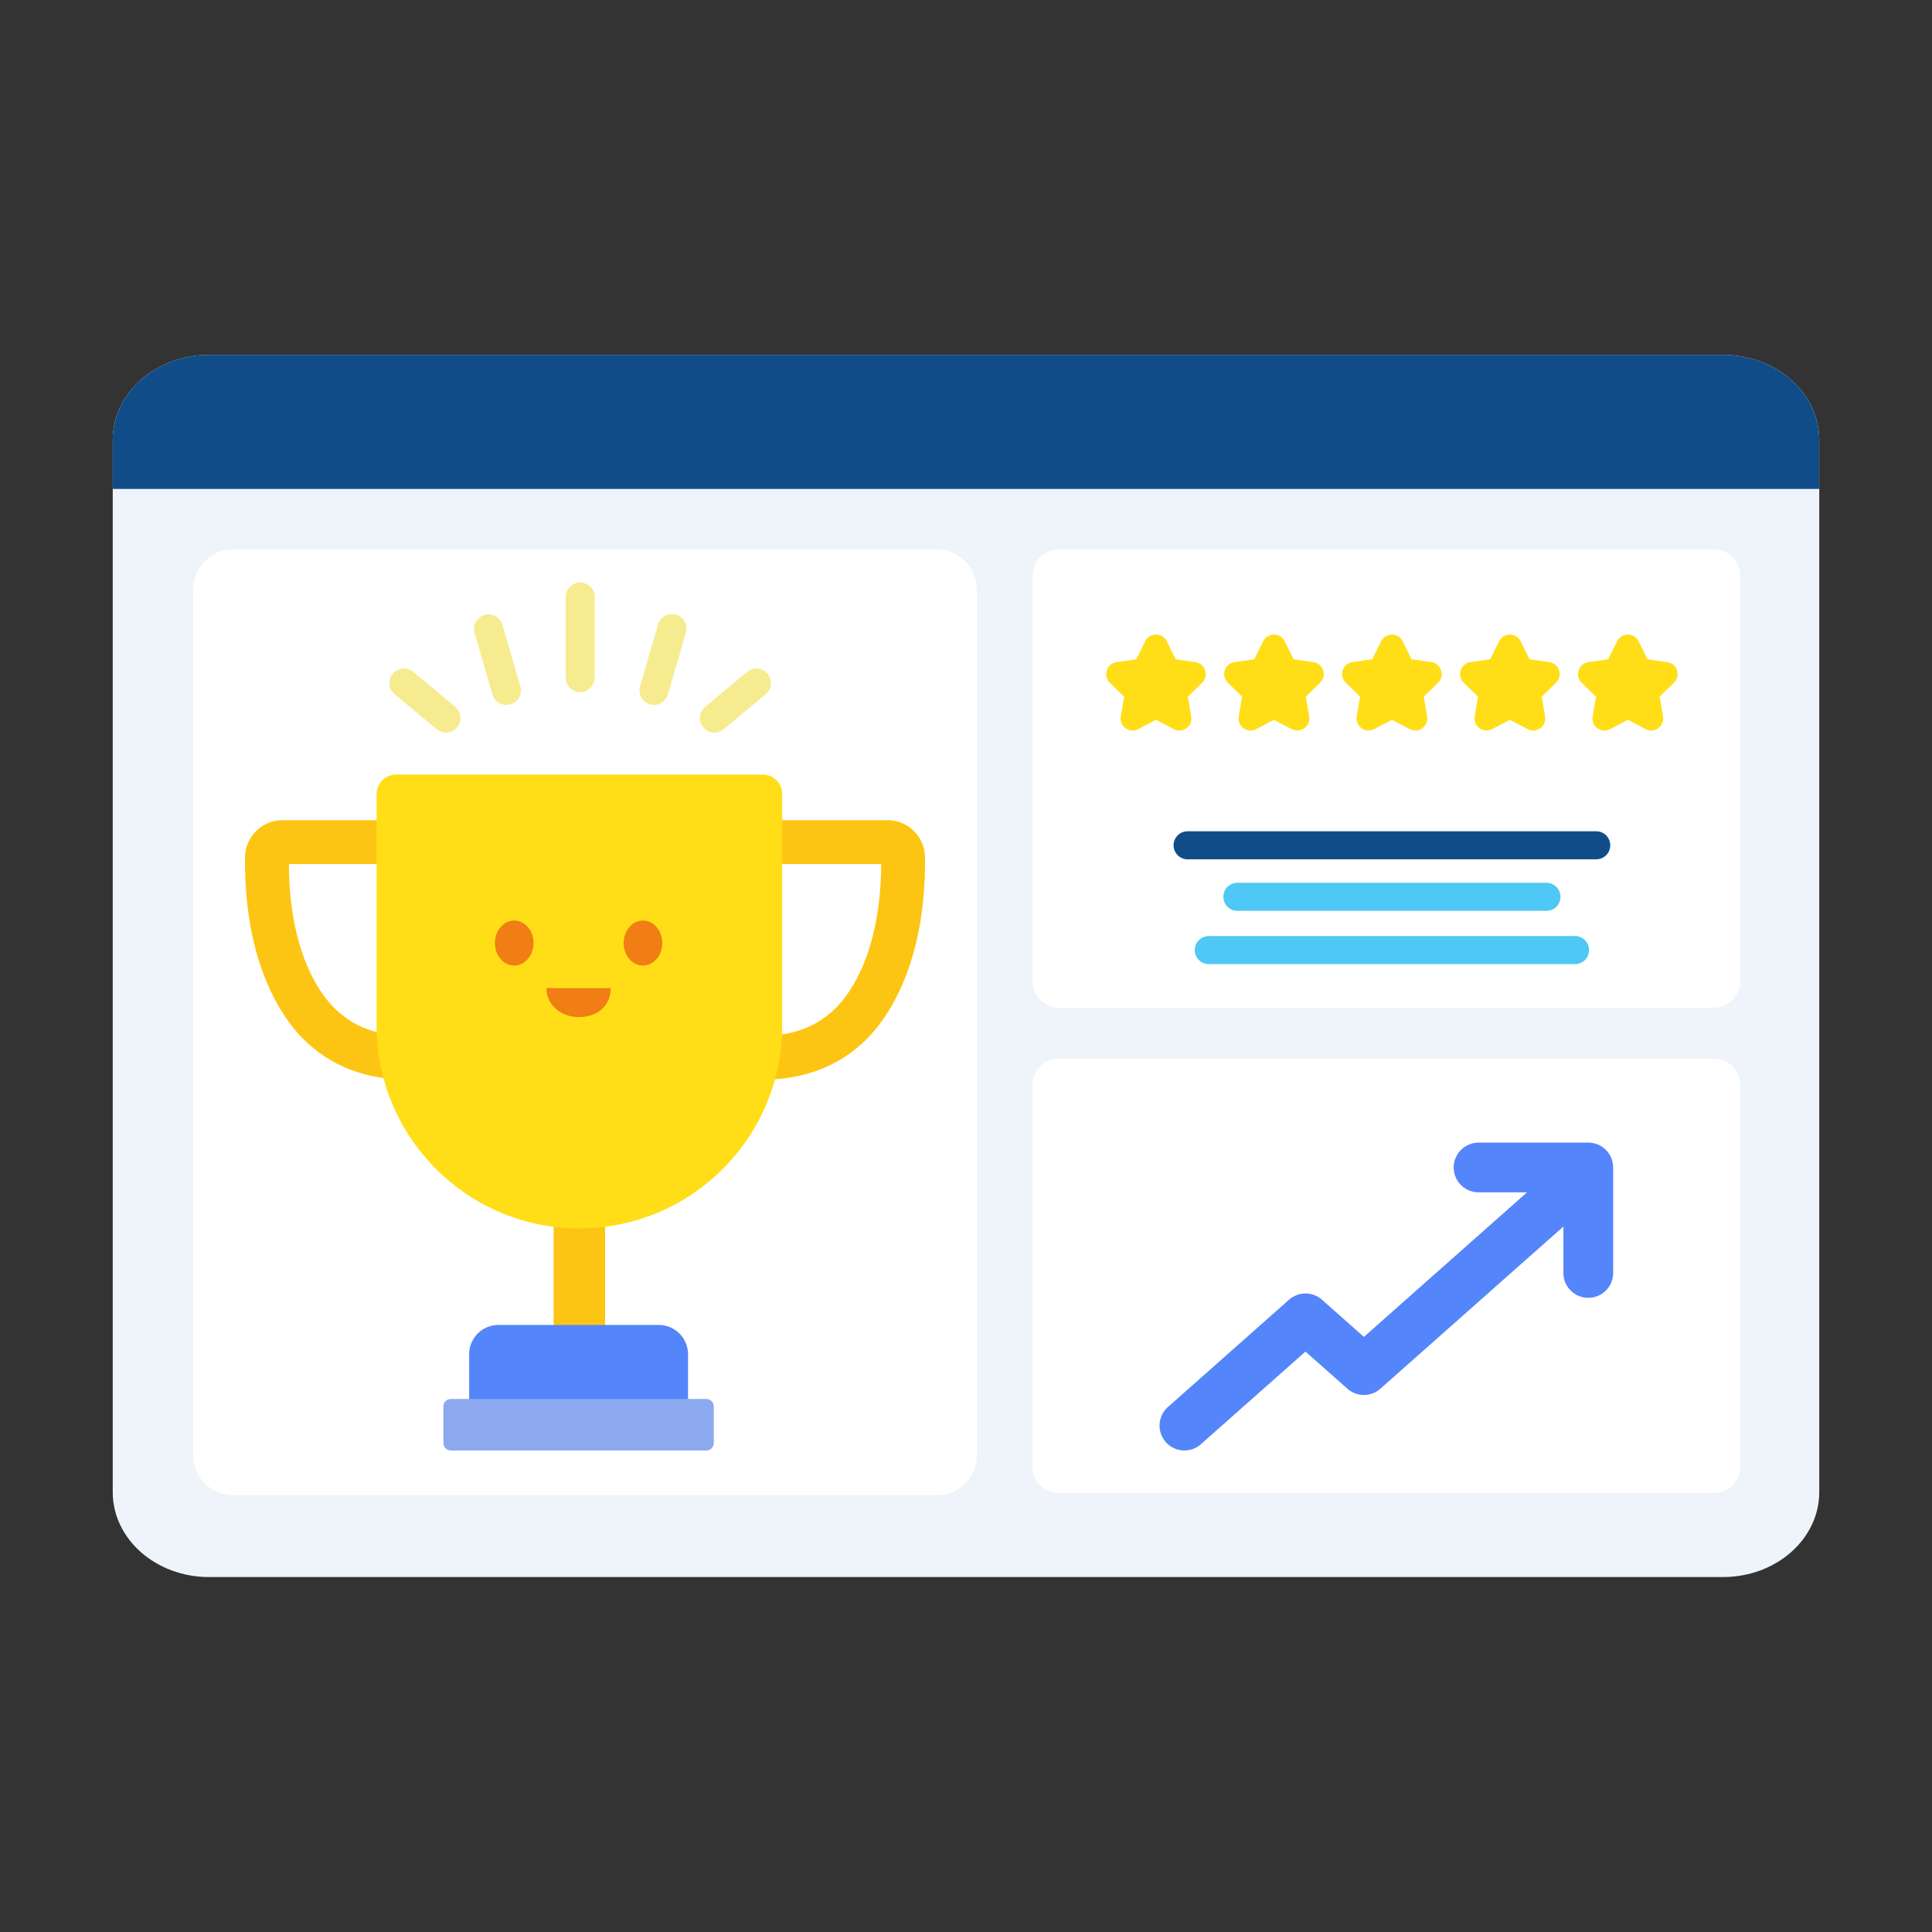 <svg xmlns="http://www.w3.org/2000/svg" fill="none" viewBox="0 0 317 317"><rect x="0" y="0" width="317" height="317" fill="#333333" stroke="none"/><path fill="#EEF4F9" d="M298.502 72.165V244.82c0 7.705-7.073 13.939-15.79 13.939H34.288c-8.716 0-15.79-6.234-15.79-13.939V72.165c0-7.695 7.073-13.94 15.79-13.94h248.424c8.717 0 15.791 6.245 15.791 13.94h-.001Z"/><path fill="#104D88" d="M298.502 72.165v8.058H18.498v-8.058c0-7.695 7.073-13.94 15.79-13.94h248.424c8.717 0 15.791 6.245 15.791 13.94h-.001Z"/><path fill="#fff" d="M153.697 90.138H38.284a6.586 6.586 0 0 0-6.586 6.586v142.022a6.587 6.587 0 0 0 6.586 6.587h115.413a6.586 6.586 0 0 0 6.586-6.587V96.724a6.586 6.586 0 0 0-6.586-6.586ZM281.174 90.138H173.772a4.357 4.357 0 0 0-4.357 4.357v66.492a4.357 4.357 0 0 0 4.357 4.357h107.402a4.357 4.357 0 0 0 4.357-4.357V94.495a4.357 4.357 0 0 0-4.357-4.357ZM281.29 173.704H173.656a4.241 4.241 0 0 0-4.241 4.241v62.778a4.241 4.241 0 0 0 4.241 4.241H281.29a4.241 4.241 0 0 0 4.241-4.241v-62.778a4.241 4.241 0 0 0-4.241-4.241Z"/><path fill="#4EC8F4" d="M253.739 149.45h-50.712a2.3 2.3 0 1 1 0-4.6h50.712a2.3 2.3 0 1 1 0 4.6ZM258.43 158.189h-60.094a2.3 2.3 0 1 1 0-4.6h60.094a2.3 2.3 0 0 1 0 4.6Z"/><path fill="#104D88" d="M261.908 140.996h-67.05a2.3 2.3 0 1 1 0-4.6h67.05a2.3 2.3 0 1 1 0 4.6Z"/><path fill="#FFDE17" d="m191.447 105.226 1.453 2.944 3.249.472c1.623.236 2.272 2.231 1.097 3.376l-2.351 2.292.555 3.235c.278 1.617-1.419 2.85-2.872 2.087l-2.905-1.527-2.906 1.527c-1.452.763-3.15-.47-2.872-2.087l.555-3.235-2.351-2.292c-1.175-1.145-.527-3.14 1.097-3.376l3.249-.472 1.453-2.944c.726-1.471 2.823-1.471 3.549 0ZM210.803 105.226l1.453 2.944 3.248.472c1.624.236 2.272 2.231 1.097 3.376l-2.35 2.292.555 3.235c.277 1.617-1.42 2.85-2.872 2.087l-2.906-1.527-2.906 1.527c-1.452.763-3.15-.47-2.872-2.087l.555-3.235-2.351-2.292c-1.175-1.145-.526-3.14 1.097-3.376l3.249-.472 1.453-2.944c.726-1.471 2.824-1.471 3.55 0ZM230.158 105.226l1.453 2.944 3.249.472c1.623.236 2.272 2.231 1.097 3.376l-2.351 2.292.555 3.235c.278 1.617-1.42 2.85-2.872 2.087l-2.906-1.527-2.906 1.527c-1.452.763-3.149-.47-2.872-2.087l.555-3.235-2.35-2.292c-1.175-1.145-.527-3.14 1.097-3.376l3.248-.472 1.453-2.944c.727-1.471 2.824-1.471 3.55 0ZM249.513 105.226l1.453 2.944 3.249.472c1.623.236 2.272 2.231 1.097 3.376l-2.351 2.292.555 3.235c.278 1.617-1.419 2.85-2.872 2.087l-2.906-1.527-2.905 1.527c-1.452.763-3.15-.47-2.872-2.087l.555-3.235-2.351-2.292c-1.175-1.145-.527-3.14 1.097-3.376l3.249-.472 1.453-2.944c.726-1.471 2.823-1.471 3.549 0ZM268.868 105.226l1.453 2.944 3.249.472c1.624.236 2.272 2.231 1.097 3.376l-2.351 2.292.555 3.235c.278 1.617-1.419 2.85-2.872 2.087l-2.905-1.527-2.906 1.527c-1.452.763-3.15-.47-2.872-2.087l.555-3.235-2.351-2.292c-1.175-1.145-.527-3.14 1.097-3.376l3.249-.472 1.453-2.944c.726-1.471 2.824-1.471 3.55 0h-.001Z"/><path fill="#5585FA" d="M260.608 187.482H242.6a4.08 4.08 0 0 0-4.078 4.078 4.08 4.08 0 0 0 4.078 4.078h7.951l-26.763 23.716-6.878-6.094a4.081 4.081 0 0 0-5.412 0l-19.863 17.598a4.08 4.08 0 0 0 2.706 7.135 4.078 4.078 0 0 0 2.699-1.027l17.16-15.202 6.878 6.093a4.08 4.08 0 0 0 5.412 0l30.033-26.608v7.617a4.08 4.08 0 0 0 4.078 4.078h.007a4.08 4.08 0 0 0 4.078-4.078V191.56a4.08 4.08 0 0 0-4.078-4.078Z"/><path fill="#FDC513" d="M99.291 194.687h-8.45v25.35h8.45v-25.35ZM125.02 177.158v-7.194c5.107 0 9.099-1.527 12.206-4.668 2.214-2.237 7.276-8.948 7.359-23.523H127.15v-7.195h18.509c3.336 0 6.08 2.714 6.117 6.049.195 18.026-6.533 26.795-9.435 29.729-4.465 4.513-10.292 6.802-17.321 6.802ZM66.961 177.158v-7.194c-5.107 0-9.1-1.527-12.206-4.668-2.214-2.237-7.277-8.948-7.359-23.523H64.83v-7.195H46.322c-3.337 0-6.08 2.714-6.117 6.049-.195 18.026 6.533 26.795 9.435 29.729 4.465 4.513 10.292 6.802 17.32 6.802h.001Z"/><path fill="#5585FA" d="M81.784 217.396h26.3a4.81 4.81 0 0 1 4.807 4.807v12.094H76.978v-12.094a4.81 4.81 0 0 1 4.806-4.807Z"/><path fill="#8CA9EF" d="M115.901 229.543H73.967c-.67 0-1.215.544-1.215 1.215v6.02c0 .671.544 1.215 1.215 1.215h41.934c.671 0 1.215-.544 1.215-1.215v-6.02c0-.671-.544-1.215-1.215-1.215Z"/><path fill="#FFDE17" d="M65.019 127.085h60.095a3.226 3.226 0 0 1 3.225 3.225v37.969c0 18.364-14.909 33.273-33.273 33.273-18.363 0-33.272-14.909-33.272-33.273V130.31a3.226 3.226 0 0 1 3.224-3.225Z"/><path fill="#F07E14" d="M84.372 158.432c1.75 0 3.168-1.655 3.168-3.697s-1.418-3.697-3.168-3.697c-1.75 0-3.17 1.655-3.17 3.697s1.42 3.697 3.17 3.697ZM105.497 158.432c1.75 0 3.169-1.655 3.169-3.697s-1.419-3.697-3.169-3.697-3.169 1.655-3.169 3.697 1.419 3.697 3.169 3.697ZM94.934 166.882c-3.018 0-5.281-2.128-5.281-4.753h10.563c0 2.625-1.886 4.753-5.282 4.753Z"/><path fill="#F7EB90" d="M95.198 113.553a2.382 2.382 0 0 1-2.382-2.382V97.967a2.382 2.382 0 1 1 4.764 0v13.204a2.382 2.382 0 0 1-2.382 2.382ZM107.305 115.662a2.382 2.382 0 0 1-2.289-3.049l2.95-10.142a2.382 2.382 0 1 1 4.575 1.331l-2.95 10.143a2.384 2.384 0 0 1-2.286 1.717ZM117.226 120.197a2.382 2.382 0 0 1-1.526-4.212l6.897-5.748a2.382 2.382 0 0 1 3.05 3.66l-6.897 5.748a2.372 2.372 0 0 1-1.524.552ZM83.092 115.661a2.383 2.383 0 0 1-2.287-1.717l-2.95-10.142a2.383 2.383 0 0 1 4.575-1.331l2.95 10.142a2.382 2.382 0 0 1-2.288 3.048ZM73.17 120.197a2.372 2.372 0 0 1-1.523-.552l-6.898-5.748a2.382 2.382 0 0 1 3.05-3.66l6.898 5.748a2.382 2.382 0 0 1-1.526 4.212Z"/></svg>
